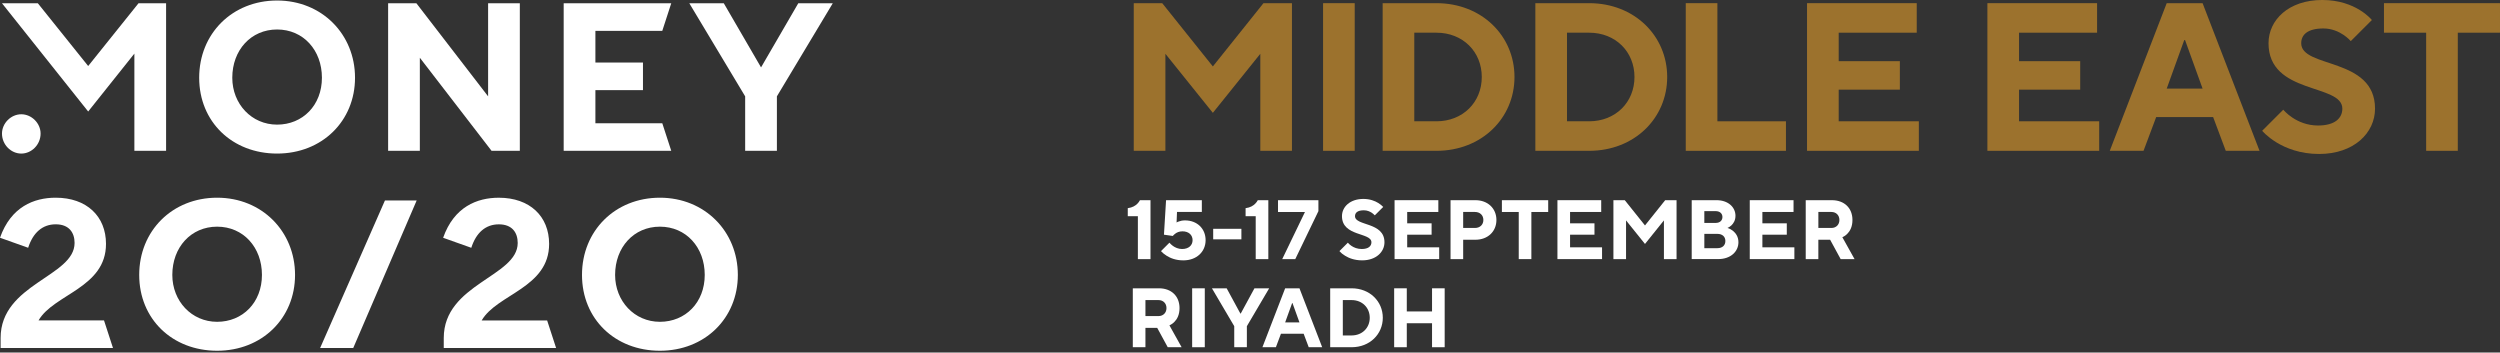 <svg width="312" height="44" viewBox="0 0 312 44" fill="none" xmlns="http://www.w3.org/2000/svg">
<rect x="0" y="0" width="312" height="44" fill="#333333" stroke="none"/>
<g clip-path="url(#clip0_627_1243)">
<path d="M55.379 43.434H69.403L68.283 39.992H60.112C62.013 36.703 68.531 35.932 68.531 30.441C68.531 27 66.127 24.676 62.253 24.676C59.536 24.676 56.661 25.813 55.302 29.674L58.818 30.925C59.422 29.037 60.601 27.997 62.259 27.997C63.917 27.997 64.61 29.031 64.61 30.322C64.61 34.536 55.381 35.412 55.381 42.181V43.434H55.379Z" fill="white"/>
<path d="M82.358 24.673C76.765 24.673 72.633 28.802 72.633 34.309C72.633 39.815 76.763 43.773 82.358 43.773C87.953 43.773 92.083 39.728 92.083 34.309C92.083 28.889 87.953 24.673 82.358 24.673ZM82.358 40.161C79.174 40.161 76.765 37.58 76.765 34.31C76.765 30.869 79.089 28.288 82.358 28.288C85.628 28.288 87.951 30.869 87.951 34.31C87.951 37.752 85.542 40.161 82.358 40.161Z" fill="white"/>
<path d="M39.952 43.431H44.084L52.001 25.017H48.041L39.952 43.431Z" fill="white"/>
<path d="M27.098 24.673C21.505 24.673 17.373 28.802 17.373 34.309C17.373 39.815 21.503 43.773 27.098 43.773C32.693 43.773 36.822 39.728 36.822 34.309C36.822 28.889 32.693 24.673 27.098 24.673ZM27.098 40.161C23.914 40.161 21.505 37.58 21.505 34.31C21.505 30.869 23.828 28.288 27.098 28.288C30.367 28.288 32.691 30.869 32.691 34.31C32.691 37.752 30.282 40.161 27.098 40.161Z" fill="white"/>
<path d="M0.077 43.431H14.101L12.981 39.989H4.81C6.711 36.7 13.229 35.928 13.229 30.438C13.229 26.997 10.825 24.673 6.951 24.673C4.234 24.673 1.359 25.81 0 29.671L3.515 30.922C4.12 29.034 5.299 27.994 6.957 27.994C8.615 27.994 9.308 29.032 9.308 30.319C9.307 34.532 0.077 35.407 0.077 42.178V43.431Z" fill="white"/>
<path d="M2.657 19.166C3.948 19.166 5.066 18.047 5.066 16.67C5.066 15.379 3.946 14.261 2.657 14.261C1.367 14.261 0.248 15.381 0.248 16.67C0.248 18.047 1.367 19.166 2.657 19.166Z" fill="white"/>
<path d="M16.77 18.822H20.728V0.408H17.286L11.005 8.239L4.722 0.408H0.248L11.005 13.917L16.77 6.69V18.822Z" fill="white"/>
<path d="M34.582 0.064C28.989 0.064 24.858 4.194 24.858 9.701C24.858 15.207 28.988 19.165 34.582 19.165C40.177 19.165 44.307 15.12 44.307 9.701C44.307 4.281 40.177 0.064 34.582 0.064ZM34.582 15.553C31.398 15.553 28.989 12.972 28.989 9.702C28.989 6.261 31.313 3.68 34.582 3.68C37.852 3.68 40.176 6.261 40.176 9.702C40.176 13.144 37.767 15.553 34.582 15.553Z" fill="white"/>
<path d="M48.438 18.822H52.396V7.206L61.346 18.822H64.874V0.408H60.916V12.024L51.965 0.408H48.438V18.822Z" fill="white"/>
<path d="M70.347 18.822H83.772L82.653 15.381H74.306V11.249H80.243V7.808H74.306V3.85H82.653L83.772 0.408H70.347V18.822Z" fill="white"/>
<path d="M92.999 18.822H96.957V12.024L103.929 0.408H99.625L94.978 8.411L90.33 0.408H86.026L92.996 12.024V18.822H92.999Z" fill="white"/>
<path d="M141.491 0.396H145.045L151.364 8.293L157.681 0.396H161.235V18.822H157.287V6.713L151.364 14.083L145.441 6.713V18.822H141.493V0.396H141.491Z" fill="#9C722D"/>
<path d="M165.12 0.396H169.068V18.822H165.12V0.396Z" fill="#9C722D"/>
<path d="M172.555 0.396H179.267C184.926 0.396 189.008 4.476 189.008 9.609C189.008 14.742 184.928 18.822 179.267 18.822H172.555V0.396ZM179.267 15.138C182.558 15.138 184.926 12.769 184.926 9.609C184.926 6.449 182.558 4.08 179.267 4.08H176.503V15.138H179.267Z" fill="#9C722D"/>
<path d="M191.612 0.396H198.324C203.983 0.396 208.065 4.476 208.065 9.609C208.065 14.742 203.985 18.822 198.324 18.822H191.612V0.396ZM198.324 15.138C201.614 15.138 203.983 12.769 203.983 9.609C203.983 6.449 201.614 4.08 198.324 4.08H195.56V15.138H198.324Z" fill="#9C722D"/>
<path d="M210.384 0.396H214.332V15.138H222.887V18.824H210.382V0.396H210.384Z" fill="#9C722D"/>
<path d="M225.52 0.396H239.209V4.08H229.468V7.634H237.102V11.188H229.468V15.136H239.471V18.822H225.518V0.396H225.52Z" fill="#9C722D"/>
<path d="M248.028 0.396H261.717V4.08H251.976V7.634H259.61V11.188H251.976V15.136H261.979V18.822H248.027V0.396H248.028Z" fill="#9C722D"/>
<path d="M270.406 0.396H274.882L281.99 18.824H277.778L276.199 14.612H269.091L267.511 18.824H263.299L270.406 0.396ZM274.882 11.058L272.696 5.003H272.592L270.406 11.058H274.882Z" fill="#9C722D"/>
<path d="M282.319 16.321L284.952 13.689C284.952 13.689 286.531 15.664 289.296 15.664C291.402 15.664 292.324 14.742 292.324 13.557C292.324 10.399 283.111 11.846 283.111 5.395C283.111 2.499 285.611 -0.002 289.823 -0.002C294.035 -0.002 296.01 2.499 296.01 2.499L293.377 5.132C293.377 5.132 292.062 3.552 289.955 3.552C287.98 3.552 287.191 4.342 287.191 5.395C287.191 8.554 296.404 7.107 296.404 13.557C296.404 16.585 293.771 19.216 289.428 19.216C284.69 19.216 282.319 16.32 282.319 16.32V16.321Z" fill="#9C722D"/>
<path d="M302.785 4.08H297.52V0.396H311.998V4.08H306.733V18.822H302.785V4.08Z" fill="#9C722D"/>
<path d="M142.006 26.979H140.745V25.98C141.333 25.906 141.7 25.665 141.943 25.424C142.08 25.287 142.184 25.141 142.269 24.983H143.583V32.337H142.007V26.98L142.006 26.979Z" fill="white"/>
<path d="M145.944 30.288C146.069 30.436 146.217 30.572 146.375 30.687C146.658 30.887 147.047 31.076 147.52 31.076C148.361 31.076 148.834 30.604 148.834 29.973C148.834 29.343 148.372 28.87 147.573 28.87C147.163 28.87 146.869 29.007 146.669 29.164C146.554 29.248 146.449 29.343 146.365 29.447L145.262 29.29L145.524 24.983H149.989V26.453H146.89L146.837 27.767C146.911 27.714 147.004 27.672 147.12 27.641C147.298 27.567 147.56 27.505 147.887 27.505C149.41 27.505 150.46 28.545 150.46 29.973C150.46 31.401 149.357 32.495 147.676 32.495C146.751 32.495 146.058 32.212 145.597 31.918C145.323 31.75 145.092 31.561 144.892 31.34L145.942 30.29L145.944 30.288Z" fill="white"/>
<path d="M151.407 28.555H154.926V29.869H151.407V28.555Z" fill="white"/>
<path d="M156.711 26.979H155.45V25.98C156.039 25.906 156.405 25.665 156.648 25.424C156.785 25.287 156.889 25.141 156.975 24.983H158.288V32.337H156.712V26.98L156.711 26.979Z" fill="white"/>
<path d="M162.856 26.455H159.495V24.985H164.538V26.35L161.65 32.337H160.022L162.859 26.455H162.856Z" fill="white"/>
<path d="M168.213 30.288C168.338 30.436 168.486 30.572 168.664 30.687C168.959 30.887 169.39 31.076 169.946 31.076C170.787 31.076 171.154 30.708 171.154 30.235C171.154 28.986 167.478 29.542 167.478 26.979C167.478 25.823 168.476 24.826 170.157 24.826C170.966 24.826 171.596 25.078 172.006 25.331C172.247 25.477 172.447 25.646 172.625 25.824L171.575 26.874C171.459 26.759 171.344 26.654 171.207 26.559C170.966 26.401 170.63 26.244 170.208 26.244C169.411 26.244 169.105 26.559 169.105 26.979C169.105 28.228 172.781 27.672 172.781 30.235C172.781 31.443 171.731 32.493 169.998 32.493C169.042 32.493 168.338 32.21 167.865 31.916C167.582 31.749 167.351 31.559 167.161 31.339L168.211 30.288H168.213Z" fill="white"/>
<path d="M174.042 24.983H179.505V26.453H175.618V27.871H178.664V29.29H175.618V30.866H179.61V32.337H174.042V24.983Z" fill="white"/>
<path d="M181.028 24.983H184.127C185.692 24.983 186.753 26.024 186.753 27.452C186.753 28.88 185.692 29.92 184.127 29.92H182.604V32.336H181.028V24.982V24.983ZM184.074 28.45C184.704 28.45 185.124 28.04 185.124 27.452C185.124 26.863 184.704 26.453 184.074 26.453H182.604V28.449H184.074V28.45Z" fill="white"/>
<path d="M189.537 26.455H187.437V24.985H193.215V26.455H191.115V32.337H189.539V26.455H189.537Z" fill="white"/>
<path d="M194.368 24.983H199.831V26.453H195.944V27.871H198.99V29.29H195.944V30.866H199.936V32.337H194.368V24.983Z" fill="white"/>
<path d="M201.354 24.983H202.772L205.294 28.135L207.816 24.983H209.234V32.337H207.658V27.505L205.294 30.446L202.93 27.505V32.337H201.354V24.983Z" fill="white"/>
<path d="M211.124 24.983H214.223C215.694 24.983 216.587 25.876 216.587 26.926C216.587 27.514 216.334 27.881 216.083 28.124C215.935 28.261 215.768 28.376 215.59 28.449C215.842 28.523 216.072 28.648 216.273 28.806C216.609 29.089 216.956 29.52 216.956 30.234C216.956 31.379 216.001 32.334 214.435 32.334H211.125V24.98L211.124 24.983ZM214.118 27.82C214.654 27.82 214.959 27.505 214.959 27.085C214.959 26.665 214.655 26.35 214.118 26.35H212.7V27.822H214.118V27.82ZM214.329 30.972C214.959 30.972 215.327 30.615 215.327 30.079C215.327 29.544 214.959 29.187 214.329 29.187H212.701V30.972H214.329Z" fill="white"/>
<path d="M218.37 24.983H223.833V26.453H219.946V27.871H222.992V29.29H219.946V30.866H223.938V32.337H218.37V24.983Z" fill="white"/>
<path d="M225.356 24.983H228.613C230.189 24.983 231.186 25.982 231.186 27.452C231.186 28.293 230.882 28.838 230.555 29.164C230.377 29.354 230.166 29.5 229.925 29.605L231.448 32.336H229.714L228.4 29.92H226.93V32.336H225.354V24.982L225.356 24.983ZM228.56 28.45C229.148 28.45 229.558 28.04 229.558 27.452C229.558 26.863 229.148 26.453 228.56 26.453H226.932V28.449H228.56V28.45Z" fill="white"/>
<path d="M141.375 35.98H144.632C146.208 35.98 147.205 36.978 147.205 38.448C147.205 39.289 146.901 39.835 146.574 40.161C146.396 40.351 146.185 40.497 145.944 40.602L147.467 43.333H145.733L144.419 40.917H142.95V43.333H141.374V35.978L141.375 35.98ZM144.579 39.447C145.167 39.447 145.577 39.037 145.577 38.448C145.577 37.86 145.167 37.45 144.579 37.45H142.951V39.446H144.579V39.447Z" fill="white"/>
<path d="M148.781 35.98H150.357V43.334H148.781V35.98Z" fill="white"/>
<path d="M154.033 40.708L151.249 35.981H153.088L154.8 39.133H154.842L156.555 35.981H158.393L155.609 40.708V43.334H154.033V40.708Z" fill="white"/>
<path d="M160.387 35.98H162.172L165.009 43.334H163.328L162.698 41.654H159.861L159.231 43.334H157.55L160.387 35.98ZM162.172 40.235L161.301 37.82H161.259L160.387 40.235H162.172Z" fill="white"/>
<path d="M166.008 35.98H168.687C170.945 35.98 172.574 37.607 172.574 39.656C172.574 41.705 170.946 43.333 168.687 43.333H166.008V35.978V35.98ZM168.687 41.863C170.001 41.863 170.945 40.917 170.945 39.656C170.945 38.395 169.999 37.45 168.687 37.45H167.584V41.863H168.687Z" fill="white"/>
<path d="M173.991 35.98H175.567V38.868H178.719V35.98H180.295V43.334H178.719V40.34H175.567V43.334H173.991V35.98Z" fill="white"/>
</g>
<defs>
<clipPath id="clip0_627_1243">
<rect width="312" height="43.775" fill="white"/>
</clipPath>
</defs>
</svg>
